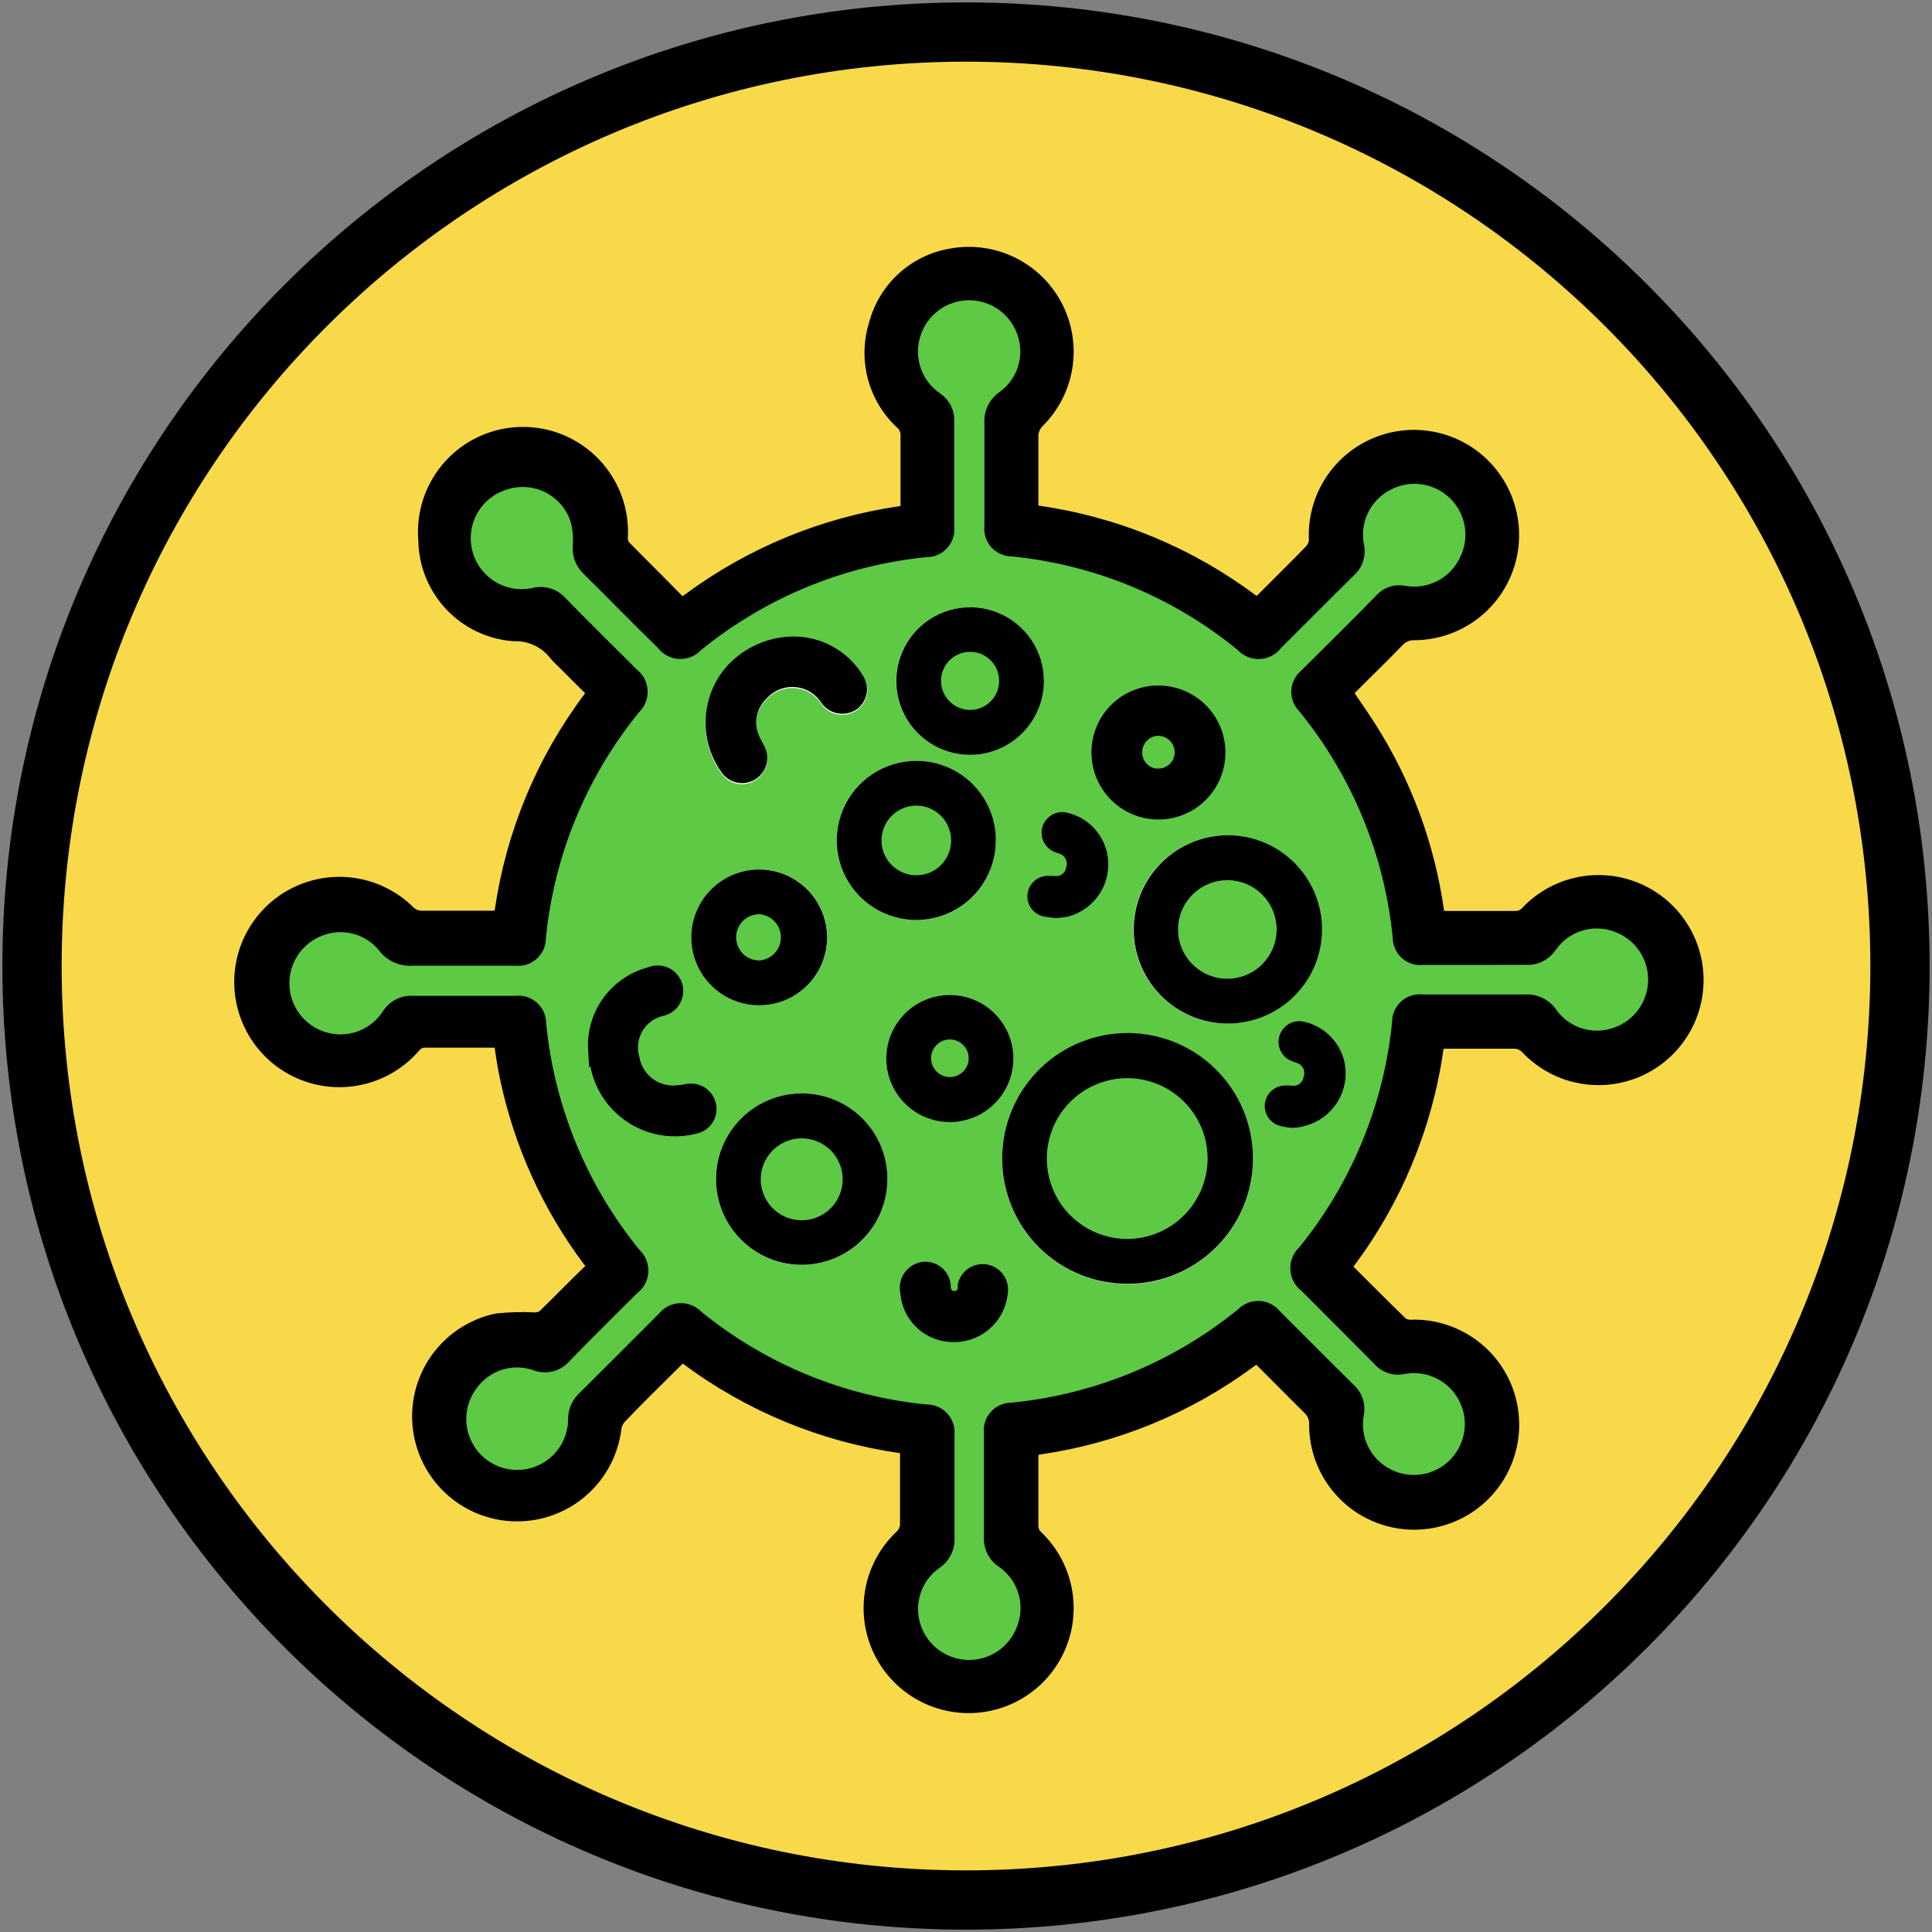 <svg width="163" height="163" viewBox="0 0 163 163" fill="none" xmlns="http://www.w3.org/2000/svg">
<rect x="0" y="0" width="163" height="163" fill="#808080" stroke="none"/>
<g clip-path="url(#clip0_157_108)">
<path d="M81.5 160.301C125.02 160.301 160.299 125.022 160.299 81.502C160.299 37.983 125.02 2.703 81.5 2.703C37.98 2.703 2.701 37.983 2.701 81.502C2.701 125.022 37.98 160.301 81.5 160.301Z" fill="#F8D949"/>
<path d="M81.5 160.301C125.02 160.301 160.299 125.022 160.299 81.502C160.299 37.983 125.02 2.703 81.5 2.703C37.98 2.703 2.701 37.983 2.701 81.502C2.701 125.022 37.98 160.301 81.5 160.301Z" stroke="black" stroke-width="5" stroke-miterlimit="10"/>
<path d="M136.478 78.165C135.502 77.798 134.433 77.765 133.436 78.07C132.439 78.374 131.572 79.001 130.968 79.85C130.738 80.208 130.416 80.497 130.036 80.687C129.656 80.877 129.231 80.961 128.808 80.93C127.392 80.93 125.966 80.93 124.54 80.93H120.024C119.77 80.959 119.513 80.934 119.269 80.857C119.026 80.779 118.801 80.651 118.61 80.481C118.419 80.311 118.267 80.102 118.162 79.868C118.058 79.635 118.004 79.382 118.004 79.126C117.305 71.995 114.512 65.229 109.977 59.68C109.797 59.501 109.657 59.285 109.565 59.047C109.473 58.81 109.432 58.556 109.444 58.301C109.456 58.047 109.522 57.798 109.636 57.57C109.75 57.343 109.91 57.142 110.107 56.98C112.268 54.819 114.428 52.723 116.503 50.573C116.745 50.306 117.053 50.107 117.396 49.995C117.739 49.883 118.105 49.863 118.458 49.936C119.474 50.12 120.521 49.97 121.445 49.508C122.368 49.047 123.117 48.298 123.579 47.376C124.058 46.469 124.234 45.433 124.081 44.419C123.928 43.406 123.454 42.468 122.729 41.743C122.005 41.018 121.067 40.544 120.053 40.391C119.039 40.239 118.003 40.415 117.097 40.894C116.176 41.359 115.433 42.111 114.978 43.038C114.524 43.964 114.384 45.012 114.58 46.025C114.668 46.413 114.651 46.818 114.531 47.197C114.412 47.577 114.194 47.918 113.899 48.186C111.825 50.228 109.772 52.302 107.709 54.354C107.541 54.58 107.325 54.766 107.077 54.899C106.828 55.031 106.554 55.107 106.273 55.12C105.992 55.134 105.711 55.085 105.451 54.977C105.191 54.868 104.959 54.704 104.77 54.495C99.26 49.961 92.532 47.161 85.432 46.446C85.166 46.453 84.901 46.402 84.656 46.297C84.41 46.192 84.191 46.035 84.012 45.837C83.834 45.639 83.7 45.404 83.621 45.149C83.541 44.895 83.518 44.626 83.552 44.361C83.552 41.477 83.552 38.582 83.552 35.719C83.517 35.282 83.599 34.844 83.789 34.449C83.979 34.054 84.27 33.717 84.633 33.472C85.469 32.867 86.084 32.005 86.382 31.017C86.681 30.03 86.647 28.972 86.286 28.005C85.945 27.059 85.316 26.244 84.487 25.674C83.658 25.104 82.672 24.809 81.666 24.829C80.661 24.849 79.687 25.184 78.882 25.787C78.077 26.39 77.481 27.23 77.179 28.189C76.861 29.167 76.868 30.221 77.199 31.195C77.53 32.169 78.167 33.009 79.015 33.59C79.341 33.807 79.605 34.106 79.779 34.457C79.954 34.808 80.033 35.198 80.009 35.589C80.009 38.538 80.009 41.488 80.009 44.448C80.04 44.706 80.015 44.969 79.936 45.217C79.858 45.465 79.728 45.694 79.554 45.889C79.38 46.083 79.167 46.238 78.929 46.343C78.691 46.449 78.433 46.502 78.172 46.5C71.075 47.194 64.34 49.967 58.813 54.473C58.624 54.682 58.391 54.845 58.13 54.953C57.87 55.06 57.589 55.108 57.308 55.094C57.027 55.079 56.752 55.002 56.505 54.869C56.257 54.736 56.041 54.549 55.874 54.322C53.714 52.226 51.672 50.109 49.555 48.024C49.289 47.766 49.086 47.451 48.96 47.103C48.835 46.755 48.791 46.382 48.831 46.014C48.882 45.287 48.809 44.556 48.615 43.854C48.232 42.681 47.408 41.704 46.317 41.129C45.225 40.554 43.953 40.427 42.77 40.775C41.562 41.099 40.528 41.882 39.889 42.957C39.25 44.033 39.056 45.315 39.349 46.532C39.642 47.748 40.399 48.801 41.458 49.468C42.517 50.134 43.794 50.36 45.017 50.098C45.436 49.988 45.877 49.996 46.291 50.122C46.705 50.248 47.075 50.486 47.361 50.811C49.349 52.853 51.38 54.851 53.401 56.861C53.619 57.029 53.799 57.242 53.926 57.487C54.054 57.731 54.127 58.001 54.141 58.276C54.154 58.551 54.107 58.826 54.004 59.082C53.9 59.338 53.742 59.568 53.541 59.756C49.032 65.283 46.255 72.017 45.557 79.115C45.562 79.376 45.511 79.634 45.408 79.873C45.305 80.112 45.153 80.327 44.961 80.502C44.769 80.678 44.541 80.811 44.294 80.892C44.047 80.974 43.785 81.001 43.526 80.974C40.609 80.974 37.703 80.974 34.786 80.974C34.328 81.008 33.869 80.927 33.45 80.738C33.031 80.55 32.666 80.259 32.388 79.893C31.775 79.129 30.937 78.577 29.994 78.314C29.05 78.05 28.047 78.089 27.127 78.424C26.178 78.758 25.358 79.38 24.782 80.204C24.206 81.028 23.902 82.011 23.914 83.016C23.926 84.022 24.253 84.998 24.849 85.808C25.444 86.618 26.279 87.22 27.235 87.531C28.235 87.861 29.316 87.849 30.308 87.5C31.301 87.15 32.151 86.481 32.723 85.597C32.949 85.236 33.27 84.943 33.651 84.753C34.032 84.562 34.459 84.481 34.884 84.517C37.768 84.517 40.663 84.517 43.526 84.517C43.785 84.485 44.048 84.508 44.297 84.586C44.547 84.664 44.776 84.794 44.971 84.968C45.165 85.142 45.32 85.356 45.425 85.595C45.53 85.834 45.583 86.093 45.579 86.354C46.268 93.486 49.057 100.254 53.595 105.8C53.802 105.991 53.963 106.226 54.068 106.488C54.172 106.75 54.217 107.031 54.2 107.312C54.182 107.594 54.102 107.867 53.966 108.114C53.83 108.361 53.64 108.574 53.411 108.738C51.51 110.65 49.576 112.541 47.686 114.486C47.379 114.849 46.964 115.105 46.502 115.217C46.04 115.33 45.554 115.293 45.114 115.112C44.158 114.79 43.123 114.785 42.163 115.099C41.203 115.412 40.371 116.027 39.788 116.851C39.336 117.459 39.033 118.165 38.906 118.912C38.779 119.659 38.83 120.426 39.056 121.149C39.282 121.872 39.677 122.531 40.207 123.073C40.737 123.614 41.388 124.023 42.106 124.264C42.824 124.506 43.589 124.574 44.339 124.462C45.088 124.351 45.801 124.064 46.418 123.624C47.035 123.184 47.539 122.605 47.889 121.933C48.239 121.261 48.425 120.515 48.431 119.758C48.426 119.407 48.494 119.06 48.632 118.738C48.77 118.416 48.974 118.127 49.23 117.889C51.478 115.663 53.703 113.427 55.939 111.191C56.105 110.971 56.318 110.791 56.561 110.663C56.804 110.534 57.072 110.46 57.346 110.445C57.621 110.431 57.895 110.477 58.151 110.579C58.406 110.682 58.636 110.839 58.824 111.039C64.342 115.529 71.06 118.294 78.14 118.99C78.4 118.984 78.658 119.031 78.897 119.131C79.137 119.23 79.353 119.379 79.532 119.568C79.71 119.756 79.847 119.98 79.933 120.225C80.019 120.47 80.052 120.73 80.031 120.989C80.031 123.906 80.031 126.812 80.031 129.729C80.056 130.152 79.969 130.575 79.779 130.954C79.59 131.333 79.304 131.656 78.95 131.89C78.168 132.442 77.572 133.22 77.243 134.119C76.912 135.018 76.864 135.996 77.103 136.924C77.357 137.921 77.924 138.811 78.721 139.462C79.518 140.113 80.503 140.492 81.531 140.541C82.559 140.591 83.575 140.309 84.431 139.738C85.287 139.166 85.937 138.335 86.286 137.367C86.665 136.382 86.705 135.298 86.397 134.288C86.09 133.277 85.454 132.399 84.59 131.792C84.24 131.57 83.957 131.258 83.767 130.89C83.577 130.522 83.488 130.11 83.509 129.697C83.509 126.758 83.509 123.83 83.509 120.892C83.479 120.633 83.503 120.371 83.582 120.123C83.66 119.874 83.791 119.645 83.964 119.451C84.138 119.257 84.351 119.102 84.589 118.997C84.828 118.891 85.085 118.837 85.346 118.839C92.476 118.147 99.241 115.362 104.792 110.834C104.979 110.639 105.206 110.487 105.457 110.388C105.708 110.289 105.977 110.245 106.247 110.259C106.517 110.274 106.78 110.346 107.019 110.471C107.258 110.597 107.468 110.772 107.633 110.985C109.729 113.07 111.803 115.166 113.91 117.24C114.188 117.501 114.395 117.828 114.51 118.191C114.626 118.555 114.646 118.941 114.569 119.315C114.382 120.329 114.531 121.376 114.993 122.299C115.455 123.221 116.205 123.967 117.129 124.425C117.807 124.766 118.556 124.942 119.315 124.937C120.074 124.933 120.821 124.749 121.495 124.399C122.169 124.05 122.75 123.546 123.191 122.928C123.632 122.311 123.92 121.597 124.032 120.846C124.144 120.096 124.075 119.329 123.833 118.61C123.591 117.891 123.181 117.239 122.638 116.709C122.095 116.179 121.434 115.785 120.709 115.56C119.984 115.335 119.217 115.285 118.469 115.415C118.08 115.503 117.674 115.485 117.294 115.363C116.914 115.242 116.574 115.021 116.308 114.723C114.266 112.649 112.192 110.596 110.139 108.533C109.913 108.366 109.726 108.152 109.592 107.905C109.457 107.658 109.379 107.385 109.363 107.104C109.346 106.824 109.392 106.543 109.496 106.282C109.601 106.021 109.761 105.786 109.967 105.594C114.475 100.068 117.252 93.333 117.95 86.235C117.947 85.975 117.999 85.717 118.103 85.479C118.208 85.241 118.362 85.028 118.555 84.854C118.748 84.68 118.976 84.549 119.224 84.471C119.472 84.392 119.734 84.368 119.992 84.398C122.909 84.398 125.815 84.398 128.732 84.398C129.154 84.379 129.575 84.468 129.953 84.657C130.331 84.846 130.655 85.129 130.893 85.479C131.448 86.26 132.229 86.852 133.131 87.176C134.033 87.501 135.012 87.542 135.938 87.294C136.933 87.04 137.82 86.475 138.469 85.68C139.119 84.885 139.496 83.902 139.546 82.877C139.595 81.851 139.315 80.837 138.745 79.983C138.175 79.129 137.346 78.48 136.381 78.132L136.478 78.165Z" fill="#5DC945"/>
<path d="M113.564 106.947C115.163 108.546 116.719 110.112 118.307 111.646C118.52 111.79 118.774 111.858 119.031 111.841C120.695 111.785 122.339 112.227 123.75 113.112C125.162 113.996 126.277 115.281 126.953 116.803C127.629 118.326 127.835 120.015 127.545 121.655C127.255 123.295 126.482 124.811 125.324 126.009C124.167 127.206 122.678 128.031 121.049 128.377C119.42 128.723 117.724 128.575 116.18 127.951C114.635 127.327 113.313 126.257 112.381 124.876C111.449 123.496 110.951 121.868 110.95 120.203C110.965 119.941 110.921 119.68 110.819 119.438C110.718 119.197 110.563 118.982 110.366 118.809C108.929 117.394 107.514 115.946 106.045 114.488L105.472 114.898C100.254 118.763 94.159 121.276 87.733 122.212C87.237 122.288 87.096 122.45 87.107 122.947C87.107 124.87 87.107 126.782 87.107 128.705C87.103 128.879 87.137 129.053 87.206 129.213C87.275 129.373 87.377 129.517 87.507 129.634C88.712 130.789 89.543 132.278 89.895 133.909C90.247 135.541 90.103 137.24 89.48 138.789C88.858 140.337 87.787 141.664 86.404 142.599C85.021 143.534 83.39 144.033 81.721 144.033C80.052 144.033 78.422 143.534 77.039 142.599C75.656 141.664 74.585 140.337 73.962 138.789C73.34 137.24 73.196 135.541 73.547 133.909C73.899 132.278 74.731 130.789 75.936 129.634C76.106 129.49 76.239 129.309 76.325 129.104C76.412 128.9 76.448 128.678 76.433 128.456C76.433 126.533 76.433 124.61 76.433 122.698C76.433 122.32 76.336 122.147 75.936 122.093C69.402 121.158 63.206 118.599 57.916 114.65L57.571 114.423C57.419 114.553 57.268 114.671 57.128 114.812C55.54 116.4 53.887 117.988 52.363 119.598C52.129 119.848 51.978 120.165 51.931 120.505C51.746 122.031 51.143 123.477 50.189 124.683C49.236 125.888 47.968 126.808 46.526 127.34C45.084 127.873 43.522 127.997 42.014 127.7C40.506 127.403 39.108 126.695 37.976 125.656C36.843 124.616 36.02 123.284 35.595 121.807C35.17 120.329 35.16 118.763 35.568 117.281C35.975 115.798 36.783 114.457 37.903 113.404C39.023 112.351 40.412 111.627 41.917 111.312C42.975 111.201 44.041 111.173 45.104 111.225C45.37 111.235 45.633 111.155 45.849 110.998C47.113 109.778 48.334 108.514 49.598 107.293C49.672 107.244 49.735 107.179 49.78 107.103C49.826 107.026 49.853 106.941 49.86 106.852C49.868 106.764 49.855 106.674 49.822 106.592C49.79 106.509 49.739 106.435 49.673 106.374C46.239 101.799 43.849 96.525 42.673 90.926C42.5 90.105 42.36 89.262 42.241 88.43C42.241 88.063 42.09 87.89 41.668 87.89C39.691 87.89 37.703 87.89 35.726 87.89C35.434 87.931 35.167 88.082 34.981 88.311C33.883 89.588 32.426 90.503 30.799 90.939C29.173 91.374 27.453 91.309 25.864 90.752C24.276 90.195 22.892 89.172 21.893 87.816C20.895 86.46 20.328 84.835 20.267 83.153C20.206 81.47 20.654 79.809 21.552 78.385C22.45 76.96 23.757 75.84 25.301 75.17C26.846 74.5 28.556 74.311 30.21 74.628C31.864 74.945 33.383 75.753 34.57 76.946C34.836 77.184 35.176 77.321 35.532 77.335C37.552 77.335 39.572 77.335 41.593 77.335C41.992 77.335 42.176 77.249 42.241 76.817C43.186 70.309 45.749 64.143 49.695 58.883C49.792 58.754 49.879 58.613 50.008 58.419L47.372 55.794C47.189 55.628 47.016 55.451 46.854 55.264C46.448 54.725 45.918 54.292 45.308 54.002C44.699 53.712 44.028 53.575 43.353 53.6C41.317 53.452 39.41 52.545 38.01 51.059C36.61 49.573 35.818 47.615 35.791 45.574C35.696 44.43 35.837 43.278 36.206 42.191C36.575 41.104 37.164 40.105 37.936 39.255C38.708 38.406 39.647 37.724 40.694 37.253C41.741 36.782 42.873 36.532 44.021 36.518C45.169 36.504 46.307 36.726 47.366 37.171C48.424 37.616 49.379 38.275 50.172 39.105C50.965 39.935 51.578 40.92 51.974 41.997C52.369 43.075 52.539 44.222 52.471 45.368C52.458 45.611 52.526 45.85 52.666 46.049C54.265 47.68 55.907 49.29 57.527 50.954L58.068 50.575C63.316 46.682 69.448 44.15 75.915 43.208C76.314 43.154 76.476 43.035 76.476 42.603C76.476 40.593 76.476 38.595 76.476 36.596C76.45 36.281 76.312 35.986 76.088 35.764C74.939 34.72 74.114 33.367 73.712 31.868C73.31 30.368 73.347 28.784 73.819 27.305C74.214 25.824 75.025 24.487 76.157 23.453C77.288 22.419 78.693 21.732 80.204 21.471C81.951 21.143 83.758 21.382 85.36 22.153C86.963 22.925 88.276 24.188 89.11 25.759C89.944 27.329 90.253 29.125 89.994 30.884C89.735 32.644 88.92 34.274 87.669 35.537C87.474 35.713 87.322 35.931 87.225 36.174C87.127 36.418 87.087 36.68 87.107 36.942C87.107 38.822 87.107 40.701 87.107 42.581C87.107 42.97 87.237 43.11 87.615 43.164C94.169 44.101 100.382 46.676 105.678 50.651C105.786 50.738 105.915 50.802 106.056 50.9C106.207 50.77 106.347 50.662 106.477 50.532C107.849 49.16 109.232 47.799 110.582 46.405C110.803 46.154 110.925 45.832 110.928 45.498C110.857 43.831 111.286 42.181 112.159 40.759C113.032 39.337 114.311 38.209 115.83 37.519C117.349 36.829 119.039 36.608 120.685 36.886C122.33 37.163 123.855 37.925 125.064 39.075C126.273 40.225 127.11 41.71 127.469 43.34C127.828 44.969 127.693 46.669 127.079 48.22C126.465 49.772 125.402 51.105 124.026 52.048C122.65 52.991 121.023 53.502 119.355 53.514C119.094 53.502 118.833 53.548 118.592 53.649C118.351 53.749 118.135 53.903 117.961 54.097C116.535 55.567 115.066 56.982 113.64 58.419C114.32 59.434 114.99 60.374 115.606 61.346C118.587 66.027 120.536 71.29 121.321 76.784C121.386 77.238 121.558 77.357 121.991 77.357C123.935 77.357 125.88 77.357 127.814 77.357C128.006 77.364 128.198 77.326 128.374 77.248C128.55 77.169 128.706 77.051 128.829 76.903C129.984 75.698 131.473 74.866 133.104 74.514C134.736 74.163 136.435 74.307 137.984 74.929C139.533 75.552 140.86 76.623 141.794 78.006C142.729 79.388 143.228 81.019 143.228 82.688C143.228 84.357 142.729 85.988 141.794 87.371C140.86 88.754 139.533 89.825 137.984 90.447C136.435 91.069 134.736 91.214 133.104 90.862C131.473 90.51 129.984 89.678 128.829 88.473C128.685 88.305 128.504 88.172 128.299 88.086C128.095 87.999 127.873 87.962 127.652 87.977C125.729 87.977 123.806 87.977 121.893 87.977C121.504 87.977 121.353 88.085 121.288 88.484C120.353 95.034 117.782 101.243 113.813 106.537L113.564 106.947ZM124.551 80.911H120.024C119.77 80.94 119.513 80.915 119.269 80.838C119.026 80.76 118.801 80.632 118.61 80.462C118.419 80.291 118.267 80.082 118.162 79.849C118.058 79.616 118.004 79.363 118.004 79.107C117.305 71.975 114.512 65.21 109.977 59.661C109.797 59.481 109.657 59.265 109.565 59.028C109.473 58.79 109.432 58.536 109.444 58.282C109.456 58.028 109.522 57.779 109.636 57.551C109.75 57.323 109.91 57.122 110.107 56.96C112.268 54.8 114.428 52.704 116.503 50.554C116.745 50.287 117.053 50.088 117.396 49.976C117.739 49.864 118.105 49.844 118.458 49.916C119.474 50.1 120.521 49.95 121.445 49.489C122.368 49.027 123.117 48.279 123.579 47.356C124.058 46.45 124.234 45.414 124.081 44.4C123.928 43.386 123.454 42.448 122.729 41.723C122.005 40.998 121.067 40.525 120.053 40.372C119.039 40.219 118.003 40.395 117.097 40.874C116.176 41.34 115.433 42.092 114.978 43.018C114.524 43.944 114.384 44.993 114.58 46.006C114.668 46.394 114.651 46.798 114.531 47.178C114.412 47.558 114.194 47.899 113.899 48.166C111.825 50.208 109.772 52.282 107.709 54.335C107.541 54.561 107.325 54.747 107.077 54.88C106.828 55.012 106.554 55.088 106.273 55.101C105.992 55.114 105.711 55.065 105.451 54.957C105.191 54.849 104.959 54.684 104.77 54.475C99.258 49.95 92.529 47.157 85.432 46.449C85.166 46.456 84.901 46.405 84.656 46.299C84.41 46.194 84.191 46.037 84.012 45.839C83.834 45.641 83.7 45.406 83.621 45.152C83.541 44.897 83.518 44.628 83.552 44.364C83.552 41.479 83.552 38.584 83.552 35.721C83.517 35.284 83.599 34.846 83.789 34.451C83.979 34.057 84.27 33.719 84.633 33.474C85.469 32.87 86.084 32.007 86.382 31.02C86.681 30.032 86.647 28.974 86.286 28.007C85.945 27.061 85.316 26.246 84.487 25.676C83.658 25.107 82.672 24.811 81.666 24.831C80.661 24.852 79.687 25.187 78.882 25.789C78.077 26.392 77.481 27.232 77.179 28.191C76.861 29.169 76.868 30.224 77.199 31.197C77.53 32.171 78.167 33.011 79.015 33.593C79.341 33.81 79.605 34.108 79.779 34.459C79.954 34.81 80.033 35.2 80.009 35.591C80.009 38.541 80.009 41.49 80.009 44.45C80.04 44.709 80.015 44.971 79.936 45.219C79.858 45.468 79.728 45.697 79.554 45.891C79.38 46.085 79.167 46.24 78.929 46.345C78.691 46.451 78.433 46.505 78.172 46.503C71.075 47.196 64.34 49.97 58.813 54.475C58.624 54.684 58.391 54.848 58.13 54.955C57.87 55.062 57.589 55.11 57.308 55.096C57.027 55.081 56.752 55.005 56.505 54.871C56.257 54.738 56.041 54.551 55.874 54.324C53.714 52.228 51.672 50.111 49.555 48.026C49.289 47.768 49.086 47.453 48.96 47.105C48.835 46.757 48.791 46.385 48.831 46.017C48.882 45.289 48.809 44.559 48.615 43.856C48.232 42.684 47.408 41.706 46.317 41.132C45.225 40.557 43.953 40.429 42.77 40.777C41.562 41.101 40.528 41.884 39.889 42.96C39.25 44.035 39.056 45.318 39.349 46.534C39.642 47.75 40.399 48.804 41.458 49.47C42.517 50.136 43.794 50.362 45.017 50.1C45.436 49.99 45.877 49.998 46.291 50.124C46.705 50.25 47.075 50.489 47.361 50.813C49.349 52.855 51.38 54.854 53.401 56.863C53.619 57.031 53.799 57.245 53.926 57.489C54.054 57.733 54.127 58.003 54.141 58.278C54.154 58.554 54.107 58.829 54.004 59.084C53.9 59.34 53.742 59.57 53.541 59.758C49.032 65.285 46.255 72.019 45.557 79.118C45.562 79.378 45.511 79.636 45.408 79.875C45.305 80.115 45.153 80.329 44.961 80.505C44.769 80.68 44.541 80.813 44.294 80.895C44.047 80.976 43.785 81.004 43.526 80.976C40.609 80.976 37.703 80.976 34.786 80.976C34.328 81.01 33.869 80.929 33.45 80.74C33.031 80.552 32.666 80.261 32.388 79.896C31.775 79.132 30.937 78.579 29.994 78.316C29.05 78.052 28.047 78.091 27.127 78.426C26.179 78.76 25.358 79.382 24.782 80.206C24.206 81.03 23.902 82.013 23.914 83.019C23.926 84.024 24.253 85 24.849 85.81C25.444 86.62 26.279 87.223 27.235 87.534C28.235 87.863 29.316 87.852 30.308 87.502C31.301 87.152 32.151 86.483 32.723 85.6C32.949 85.238 33.27 84.946 33.651 84.755C34.032 84.564 34.459 84.483 34.884 84.519C37.768 84.519 40.663 84.519 43.526 84.519C43.785 84.487 44.048 84.51 44.297 84.588C44.547 84.666 44.776 84.796 44.971 84.97C45.165 85.144 45.32 85.358 45.425 85.597C45.53 85.836 45.583 86.095 45.579 86.356C46.268 93.489 49.057 100.256 53.595 105.802C53.802 105.994 53.963 106.229 54.068 106.49C54.172 106.752 54.217 107.033 54.2 107.315C54.182 107.596 54.102 107.87 53.966 108.116C53.83 108.363 53.64 108.576 53.411 108.74C51.51 110.653 49.576 112.543 47.686 114.488C47.379 114.851 46.964 115.107 46.502 115.22C46.04 115.332 45.554 115.295 45.114 115.114C44.158 114.792 43.123 114.788 42.163 115.101C41.203 115.414 40.371 116.029 39.788 116.854C39.336 117.461 39.033 118.167 38.906 118.914C38.779 119.661 38.83 120.428 39.056 121.151C39.282 121.874 39.677 122.534 40.207 123.075C40.737 123.617 41.388 124.025 42.106 124.266C42.824 124.508 43.589 124.576 44.339 124.465C45.088 124.353 45.801 124.066 46.418 123.626C47.035 123.187 47.539 122.607 47.889 121.935C48.239 121.263 48.425 120.517 48.431 119.76C48.426 119.41 48.494 119.062 48.632 118.74C48.77 118.418 48.974 118.129 49.23 117.891C51.478 115.665 53.703 113.429 55.939 111.193C56.107 110.973 56.32 110.793 56.563 110.664C56.807 110.536 57.077 110.461 57.352 110.447C57.627 110.433 57.903 110.478 58.159 110.581C58.415 110.684 58.645 110.841 58.835 111.042C64.348 115.533 71.063 118.299 78.14 118.993C78.4 118.986 78.658 119.034 78.897 119.133C79.137 119.232 79.353 119.381 79.532 119.57C79.71 119.758 79.847 119.983 79.933 120.227C80.019 120.472 80.052 120.733 80.031 120.991C80.031 123.908 80.031 126.814 80.031 129.731C80.056 130.154 79.969 130.577 79.779 130.956C79.59 131.335 79.304 131.658 78.95 131.892C78.168 132.445 77.572 133.222 77.243 134.121C76.912 135.02 76.864 135.999 77.103 136.926C77.357 137.924 77.924 138.813 78.721 139.465C79.518 140.116 80.503 140.494 81.531 140.543C82.559 140.593 83.575 140.311 84.431 139.74C85.287 139.169 85.937 138.338 86.286 137.369C86.665 136.384 86.705 135.3 86.397 134.29C86.09 133.28 85.454 132.401 84.59 131.795C84.24 131.572 83.957 131.261 83.767 130.892C83.577 130.524 83.488 130.112 83.509 129.699C83.509 126.76 83.509 123.833 83.509 120.894C83.479 120.635 83.503 120.373 83.582 120.125C83.66 119.876 83.791 119.648 83.964 119.453C84.138 119.259 84.351 119.104 84.589 118.999C84.828 118.893 85.085 118.84 85.346 118.841C92.476 118.15 99.241 115.364 104.792 110.836C104.979 110.642 105.206 110.49 105.457 110.39C105.708 110.291 105.977 110.247 106.247 110.262C106.517 110.276 106.78 110.348 107.019 110.474C107.258 110.599 107.468 110.774 107.633 110.987C109.729 113.073 111.803 115.168 113.91 117.243C114.188 117.503 114.395 117.83 114.51 118.194C114.626 118.557 114.646 118.944 114.569 119.317C114.382 120.331 114.531 121.379 114.993 122.301C115.455 123.223 116.205 123.969 117.129 124.427C117.807 124.768 118.556 124.944 119.315 124.94C120.074 124.935 120.821 124.751 121.495 124.402C122.169 124.052 122.75 123.548 123.191 122.93C123.632 122.313 123.92 121.599 124.032 120.849C124.144 120.098 124.075 119.331 123.833 118.612C123.591 117.893 123.181 117.241 122.638 116.711C122.095 116.181 121.434 115.787 120.709 115.562C119.984 115.337 119.217 115.287 118.469 115.417C118.08 115.513 117.672 115.5 117.29 115.378C116.909 115.255 116.569 115.03 116.308 114.725C114.266 112.651 112.192 110.599 110.139 108.535C109.913 108.369 109.726 108.154 109.592 107.907C109.457 107.661 109.379 107.387 109.363 107.107C109.346 106.826 109.392 106.545 109.496 106.284C109.601 106.023 109.761 105.788 109.967 105.597C114.475 100.07 117.252 93.335 117.95 86.237C117.947 85.977 117.999 85.719 118.103 85.481C118.208 85.243 118.362 85.03 118.555 84.856C118.748 84.682 118.976 84.552 119.224 84.473C119.472 84.394 119.734 84.37 119.992 84.401C122.909 84.401 125.815 84.401 128.732 84.401C129.154 84.381 129.575 84.47 129.953 84.659C130.331 84.848 130.655 85.131 130.893 85.481C131.448 86.262 132.229 86.854 133.131 87.178C134.033 87.503 135.012 87.544 135.938 87.296C136.933 87.043 137.82 86.477 138.469 85.682C139.119 84.887 139.496 83.904 139.546 82.879C139.595 81.854 139.315 80.839 138.745 79.985C138.175 79.131 137.346 78.483 136.381 78.135C135.405 77.768 134.336 77.735 133.339 78.039C132.342 78.344 131.474 78.97 130.871 79.82C130.641 80.178 130.319 80.467 129.939 80.657C129.559 80.847 129.134 80.931 128.71 80.9C127.403 80.889 125.977 80.911 124.551 80.911Z" fill="black" stroke="black" stroke-miterlimit="10"/>
<path d="M85.054 97.767C85.054 99.763 85.647 101.715 86.758 103.374C87.868 105.033 89.446 106.324 91.292 107.085C93.137 107.846 95.167 108.042 97.124 107.648C99.081 107.254 100.877 106.287 102.284 104.871C103.691 103.455 104.646 101.653 105.027 99.694C105.409 97.734 105.2 95.705 104.427 93.865C103.654 92.024 102.352 90.454 100.686 89.355C99.02 88.255 97.065 87.675 95.069 87.688C92.406 87.702 89.857 88.77 87.98 90.659C86.103 92.549 85.051 95.104 85.054 97.767ZM103.614 70.975C102.148 70.965 100.711 71.388 99.484 72.192C98.257 72.995 97.295 74.143 96.719 75.492C96.142 76.84 95.977 78.329 96.243 79.771C96.51 81.213 97.196 82.544 98.217 83.598C99.237 84.651 100.546 85.379 101.979 85.691C103.412 86.003 104.905 85.885 106.271 85.351C107.637 84.818 108.815 83.892 109.657 82.692C110.499 81.491 110.968 80.068 111.004 78.602C111.025 77.615 110.851 76.632 110.49 75.713C110.129 74.793 109.589 73.955 108.902 73.245C108.215 72.536 107.393 71.97 106.486 71.58C105.578 71.19 104.602 70.985 103.614 70.975ZM74.37 99.496C74.372 98.163 73.978 96.86 73.239 95.751C72.5 94.642 71.448 93.778 70.218 93.268C68.987 92.757 67.632 92.624 66.325 92.884C65.018 93.144 63.818 93.787 62.876 94.73C61.935 95.672 61.294 96.874 61.036 98.181C60.778 99.488 60.914 100.843 61.426 102.073C61.939 103.303 62.805 104.353 63.915 105.091C65.025 105.828 66.328 106.22 67.661 106.215C69.441 106.212 71.148 105.503 72.406 104.243C73.663 102.983 74.37 101.276 74.37 99.496ZM83.52 70.942C83.527 69.713 83.168 68.51 82.491 67.485C81.813 66.46 80.846 65.658 79.713 65.183C78.58 64.707 77.331 64.578 76.124 64.812C74.918 65.046 73.808 65.633 72.935 66.499C72.062 67.364 71.466 68.469 71.221 69.673C70.976 70.877 71.094 72.127 71.56 73.265C72.026 74.402 72.819 75.376 73.838 76.062C74.858 76.749 76.058 77.118 77.287 77.122C78.103 77.129 78.912 76.975 79.668 76.667C80.424 76.36 81.112 75.906 81.691 75.331C82.271 74.757 82.731 74.073 83.045 73.32C83.359 72.567 83.52 71.759 83.52 70.942ZM81.867 63.186C82.999 63.179 84.103 62.838 85.041 62.204C85.978 61.571 86.707 60.674 87.135 59.626C87.563 58.579 87.671 57.428 87.446 56.319C87.22 55.21 86.671 54.193 85.868 53.396C85.065 52.599 84.044 52.058 82.933 51.841C81.823 51.624 80.673 51.74 79.629 52.176C78.585 52.612 77.693 53.348 77.067 54.29C76.44 55.233 76.107 56.339 76.109 57.471C76.118 58.991 76.728 60.447 77.808 61.518C78.887 62.589 80.347 63.189 81.867 63.186ZM64.042 73.859C63.008 73.864 61.998 74.174 61.141 74.753C60.283 75.331 59.616 76.15 59.224 77.107C58.833 78.064 58.733 79.116 58.939 80.129C59.145 81.143 59.647 82.073 60.382 82.801C61.116 83.529 62.05 84.023 63.065 84.221C64.08 84.418 65.131 84.31 66.084 83.911C67.038 83.511 67.852 82.837 68.423 81.975C68.994 81.113 69.296 80.101 69.292 79.067C69.292 78.379 69.156 77.698 68.892 77.064C68.627 76.429 68.24 75.853 67.752 75.369C67.264 74.885 66.685 74.502 66.048 74.243C65.411 73.984 64.729 73.854 64.042 73.859ZM85 89.362C85.013 88.401 84.74 87.457 84.215 86.651C83.691 85.845 82.938 85.213 82.054 84.836C81.169 84.458 80.192 84.352 79.248 84.531C78.303 84.71 77.432 85.166 76.747 85.841C76.062 86.515 75.592 87.378 75.399 88.32C75.205 89.262 75.296 90.24 75.659 91.131C76.023 92.021 76.643 92.783 77.44 93.32C78.238 93.858 79.177 94.146 80.139 94.148C81.417 94.154 82.645 93.654 83.556 92.757C84.467 91.861 84.986 90.64 85 89.362ZM66.98 54.197C65.985 54.212 65.004 54.432 64.098 54.845C63.193 55.258 62.383 55.854 61.719 56.596C60.712 57.72 60.115 59.151 60.025 60.658C59.935 62.164 60.357 63.657 61.222 64.893C61.336 65.076 61.484 65.235 61.66 65.36C61.836 65.485 62.034 65.573 62.245 65.621C62.455 65.668 62.672 65.673 62.885 65.635C63.097 65.597 63.299 65.517 63.48 65.4C63.825 65.174 64.072 64.826 64.172 64.426C64.272 64.025 64.218 63.602 64.02 63.24C63.912 63.024 63.772 62.808 63.675 62.581C63.343 61.963 63.22 61.254 63.325 60.56C63.43 59.867 63.758 59.226 64.258 58.735C64.599 58.338 65.027 58.025 65.509 57.82C65.991 57.615 66.514 57.525 67.036 57.555C67.559 57.585 68.067 57.736 68.522 57.995C68.978 58.254 69.367 58.614 69.66 59.048L69.757 59.189C70.022 59.518 70.404 59.734 70.824 59.793C71.243 59.851 71.669 59.747 72.015 59.502C72.186 59.379 72.332 59.222 72.444 59.043C72.555 58.863 72.63 58.663 72.664 58.454C72.698 58.246 72.691 58.032 72.642 57.827C72.594 57.621 72.505 57.426 72.382 57.255C71.819 56.325 71.027 55.556 70.081 55.02C69.135 54.485 68.067 54.201 66.98 54.197Z" fill="black" stroke="white" stroke-miterlimit="10"/>
<path d="M85.054 97.768C85.048 95.775 85.632 93.826 86.734 92.165C87.835 90.504 89.403 89.207 91.242 88.438C93.08 87.669 95.105 87.461 97.06 87.842C99.016 88.223 100.815 89.175 102.23 90.578C103.645 91.981 104.613 93.772 105.01 95.724C105.408 97.677 105.218 99.703 104.464 101.548C103.711 103.393 102.427 104.972 100.776 106.088C99.125 107.203 97.18 107.804 95.188 107.815C93.862 107.825 92.546 107.573 91.318 107.072C90.09 106.572 88.972 105.834 88.031 104.9C87.089 103.966 86.341 102.855 85.83 101.631C85.319 100.407 85.056 99.094 85.054 97.768ZM95.069 104.531C96.41 104.533 97.722 104.137 98.839 103.394C99.956 102.651 100.827 101.593 101.343 100.355C101.858 99.117 101.995 97.754 101.737 96.437C101.478 95.121 100.835 93.911 99.888 92.96C98.942 92.01 97.735 91.361 96.421 91.096C95.106 90.831 93.742 90.961 92.501 91.471C91.26 91.981 90.198 92.847 89.45 93.96C88.701 95.073 88.299 96.383 88.295 97.725C88.292 98.617 88.465 99.5 88.804 100.325C89.143 101.15 89.642 101.9 90.271 102.532C90.9 103.164 91.648 103.666 92.471 104.009C93.294 104.352 94.177 104.529 95.069 104.531Z" fill="black" stroke="black" stroke-miterlimit="10"/>
<path d="M103.614 70.969C105.09 70.973 106.53 71.416 107.754 72.241C108.977 73.066 109.927 74.236 110.484 75.602C111.041 76.968 111.18 78.469 110.882 79.914C110.585 81.359 109.864 82.683 108.813 83.718C107.761 84.752 106.426 85.451 104.976 85.726C103.527 86 102.028 85.838 100.671 85.259C99.314 84.68 98.16 83.711 97.355 82.474C96.549 81.238 96.13 79.79 96.149 78.315C96.177 76.355 96.977 74.485 98.374 73.11C99.771 71.735 101.654 70.966 103.614 70.969ZM103.549 82.572C104.374 82.574 105.18 82.331 105.867 81.875C106.553 81.419 107.09 80.77 107.408 80.01C107.725 79.249 107.811 78.412 107.653 77.602C107.495 76.793 107.101 76.049 106.52 75.464C105.94 74.879 105.199 74.479 104.391 74.315C103.583 74.151 102.745 74.23 101.982 74.542C101.219 74.854 100.565 75.385 100.104 76.068C99.643 76.751 99.394 77.555 99.39 78.38C99.387 79.487 99.823 80.55 100.603 81.335C101.383 82.121 102.442 82.566 103.549 82.572Z" fill="black" stroke="black" stroke-miterlimit="10"/>
<path d="M74.37 99.491C74.368 100.823 73.971 102.124 73.229 103.23C72.487 104.336 71.434 105.197 70.203 105.704C68.971 106.211 67.617 106.341 66.312 106.079C65.006 105.816 63.808 105.172 62.869 104.228C61.929 103.284 61.291 102.083 61.035 100.776C60.779 99.47 60.916 98.116 61.428 96.887C61.942 95.659 62.808 94.609 63.917 93.873C65.026 93.137 66.329 92.746 67.661 92.75C68.545 92.75 69.42 92.925 70.236 93.264C71.052 93.603 71.793 94.1 72.416 94.727C73.04 95.353 73.533 96.096 73.868 96.914C74.204 97.732 74.374 98.608 74.37 99.491ZM71.129 99.491C71.133 98.807 70.934 98.137 70.558 97.566C70.181 96.995 69.643 96.548 69.012 96.283C68.382 96.018 67.686 95.946 67.015 96.076C66.343 96.206 65.725 96.532 65.239 97.014C64.753 97.495 64.421 98.11 64.284 98.781C64.148 99.451 64.213 100.147 64.473 100.78C64.732 101.413 65.174 101.955 65.741 102.337C66.309 102.719 66.977 102.925 67.661 102.927C68.569 102.924 69.44 102.563 70.083 101.921C70.727 101.28 71.091 100.41 71.096 99.502L71.129 99.491Z" fill="black" stroke="black" stroke-miterlimit="10"/>
<path d="M83.52 70.94C83.514 72.169 83.143 73.368 82.454 74.386C81.766 75.405 80.791 76.196 79.653 76.66C78.515 77.124 77.265 77.239 76.061 76.993C74.857 76.746 73.753 76.147 72.889 75.273C72.025 74.398 71.441 73.288 71.208 72.081C70.976 70.874 71.107 69.625 71.585 68.493C72.063 67.36 72.865 66.395 73.892 65.719C74.918 65.043 76.122 64.687 77.352 64.695C78.167 64.698 78.974 64.862 79.726 65.178C80.478 65.494 81.161 65.955 81.734 66.535C82.307 67.115 82.76 67.803 83.067 68.559C83.373 69.315 83.527 70.124 83.52 70.94ZM80.279 70.94C80.275 70.359 80.098 69.792 79.772 69.311C79.445 68.83 78.984 68.457 78.445 68.238C77.907 68.02 77.315 67.966 76.746 68.084C76.177 68.201 75.656 68.485 75.248 68.899C74.84 69.313 74.564 69.838 74.455 70.409C74.345 70.98 74.408 71.571 74.634 72.106C74.861 72.641 75.241 73.097 75.726 73.417C76.212 73.736 76.781 73.904 77.362 73.9C78.144 73.88 78.885 73.552 79.426 72.987C79.966 72.423 80.261 71.667 80.247 70.886L80.279 70.94Z" fill="black" stroke="black" stroke-miterlimit="10"/>
<path d="M81.867 63.186C80.736 63.19 79.628 62.859 78.685 62.234C77.742 61.61 77.004 60.719 76.566 59.676C76.128 58.633 76.009 57.483 76.224 56.372C76.439 55.261 76.979 54.239 77.774 53.434C78.57 52.63 79.586 52.079 80.694 51.851C81.803 51.624 82.954 51.73 84.002 52.156C85.05 52.582 85.949 53.309 86.584 54.245C87.219 55.182 87.563 56.285 87.571 57.417C87.576 58.17 87.432 58.917 87.147 59.615C86.863 60.312 86.444 60.947 85.914 61.483C85.385 62.018 84.754 62.445 84.06 62.737C83.366 63.029 82.621 63.182 81.867 63.186ZM79.393 57.395C79.378 57.881 79.508 58.361 79.767 58.773C80.025 59.185 80.4 59.511 80.844 59.709C81.288 59.908 81.781 59.97 82.26 59.887C82.74 59.805 83.184 59.582 83.536 59.246C83.888 58.911 84.132 58.478 84.238 58.004C84.344 57.529 84.306 57.033 84.13 56.58C83.953 56.127 83.646 55.737 83.247 55.459C82.848 55.181 82.375 55.027 81.889 55.019C81.245 55.01 80.623 55.254 80.156 55.698C79.69 56.142 79.416 56.751 79.393 57.395Z" fill="black" stroke="black" stroke-miterlimit="10"/>
<path d="M64.042 73.859C65.076 73.857 66.087 74.162 66.948 74.735C67.81 75.307 68.481 76.123 68.879 77.077C69.277 78.032 69.383 79.083 69.183 80.098C68.983 81.112 68.487 82.045 67.757 82.778C67.028 83.511 66.097 84.01 65.083 84.214C64.069 84.418 63.018 84.317 62.062 83.923C61.105 83.529 60.287 82.861 59.711 82.002C59.135 81.143 58.826 80.133 58.824 79.099C58.822 78.412 58.956 77.732 59.218 77.097C59.479 76.462 59.863 75.885 60.348 75.398C60.832 74.912 61.408 74.526 62.042 74.261C62.675 73.998 63.355 73.861 64.042 73.859ZM62.108 79.077C62.108 79.334 62.159 79.587 62.257 79.824C62.355 80.061 62.5 80.275 62.681 80.456C62.863 80.637 63.079 80.78 63.316 80.877C63.553 80.974 63.807 81.023 64.063 81.022C64.555 80.985 65.016 80.764 65.351 80.402C65.687 80.041 65.874 79.565 65.874 79.072C65.874 78.579 65.687 78.103 65.351 77.742C65.016 77.38 64.555 77.159 64.063 77.122C63.806 77.121 63.551 77.17 63.313 77.268C63.075 77.366 62.859 77.51 62.678 77.692C62.496 77.873 62.352 78.09 62.254 78.327C62.156 78.565 62.106 78.82 62.108 79.077Z" fill="black" stroke="black" stroke-miterlimit="10"/>
<path d="M97.716 58.336C98.734 58.332 99.731 58.63 100.581 59.192C101.431 59.754 102.094 60.555 102.489 61.495C102.883 62.434 102.99 63.469 102.796 64.469C102.602 65.469 102.117 66.39 101.4 67.114C100.683 67.838 99.768 68.333 98.77 68.538C97.772 68.742 96.736 68.646 95.793 68.261C94.849 67.877 94.041 67.222 93.47 66.378C92.899 65.534 92.59 64.54 92.584 63.522C92.577 62.843 92.704 62.17 92.959 61.541C93.214 60.912 93.591 60.34 94.068 59.858C94.545 59.376 95.113 58.993 95.739 58.732C96.365 58.47 97.037 58.336 97.716 58.336ZM97.716 65.347C97.963 65.349 98.209 65.301 98.438 65.207C98.668 65.114 98.876 64.975 99.052 64.801C99.228 64.626 99.367 64.418 99.462 64.189C99.557 63.961 99.606 63.715 99.606 63.468C99.603 62.972 99.408 62.498 99.061 62.145C98.714 61.792 98.243 61.588 97.748 61.577C97.5 61.577 97.255 61.626 97.026 61.721C96.797 61.816 96.59 61.956 96.415 62.131C96.24 62.307 96.102 62.516 96.008 62.745C95.914 62.974 95.867 63.22 95.868 63.468C95.864 63.714 95.909 63.959 96 64.189C96.092 64.418 96.228 64.626 96.401 64.802C96.574 64.978 96.78 65.118 97.008 65.214C97.235 65.309 97.48 65.358 97.726 65.358L97.716 65.347Z" fill="black" stroke="black" stroke-miterlimit="10"/>
<path d="M85 89.361C84.986 90.65 84.46 91.881 83.538 92.783C82.616 93.684 81.374 94.183 80.085 94.169C78.795 94.154 77.564 93.628 76.663 92.707C75.761 91.785 75.263 90.542 75.277 89.253C75.284 88.615 75.417 87.984 75.668 87.397C75.919 86.81 76.283 86.278 76.739 85.831C77.196 85.385 77.736 85.033 78.328 84.795C78.921 84.557 79.554 84.439 80.193 84.446C80.831 84.453 81.462 84.585 82.049 84.836C82.636 85.087 83.168 85.451 83.614 85.908C84.061 86.364 84.413 86.904 84.651 87.497C84.888 88.089 85.007 88.723 85 89.361ZM81.759 89.296C81.759 88.985 81.667 88.681 81.495 88.422C81.322 88.163 81.077 87.961 80.79 87.841C80.503 87.721 80.187 87.689 79.882 87.748C79.577 87.807 79.296 87.955 79.074 88.174C78.853 88.392 78.701 88.671 78.638 88.975C78.574 89.28 78.602 89.597 78.719 89.885C78.835 90.174 79.033 90.421 79.29 90.597C79.546 90.773 79.849 90.869 80.16 90.874C80.575 90.865 80.97 90.696 81.262 90.402C81.555 90.107 81.721 89.711 81.727 89.296H81.759Z" fill="black" stroke="black" stroke-miterlimit="10"/>
<path d="M66.98 54.195C68.067 54.199 69.135 54.483 70.081 55.018C71.027 55.553 71.819 56.323 72.382 57.253C72.606 57.591 72.694 58.002 72.628 58.403C72.562 58.804 72.347 59.165 72.025 59.413C71.68 59.658 71.254 59.762 70.835 59.704C70.415 59.646 70.033 59.43 69.768 59.1L69.67 58.96C69.377 58.526 68.988 58.165 68.533 57.906C68.078 57.647 67.57 57.497 67.047 57.467C66.524 57.436 66.002 57.527 65.52 57.731C65.038 57.936 64.61 58.249 64.269 58.646C63.768 59.138 63.441 59.779 63.336 60.472C63.231 61.166 63.353 61.874 63.685 62.492C63.783 62.719 63.923 62.935 64.031 63.151C64.229 63.513 64.283 63.937 64.183 64.337C64.083 64.737 63.836 65.085 63.491 65.312C63.31 65.429 63.108 65.509 62.895 65.546C62.683 65.584 62.466 65.579 62.255 65.532C62.045 65.485 61.846 65.396 61.671 65.271C61.495 65.146 61.346 64.987 61.233 64.804C60.368 63.568 59.946 62.075 60.036 60.569C60.126 59.063 60.723 57.631 61.73 56.507C62.4 55.782 63.212 55.203 64.115 54.805C65.018 54.408 65.993 54.2 66.98 54.195Z" fill="black" stroke="black" stroke-miterlimit="10"/>
<path d="M50.116 88.579C50.027 87.121 50.446 85.677 51.304 84.495C52.161 83.313 53.402 82.465 54.816 82.097C55.029 82.002 55.259 81.953 55.493 81.953C55.726 81.954 55.956 82.003 56.169 82.099C56.382 82.195 56.572 82.335 56.726 82.509C56.881 82.683 56.997 82.889 57.067 83.111C57.137 83.334 57.159 83.568 57.131 83.8C57.104 84.032 57.028 84.255 56.908 84.455C56.788 84.655 56.628 84.828 56.437 84.961C56.245 85.095 56.028 85.186 55.799 85.23C55.369 85.334 54.965 85.525 54.612 85.791C54.258 86.058 53.963 86.393 53.745 86.778C53.526 87.163 53.389 87.588 53.34 88.028C53.292 88.467 53.335 88.912 53.465 89.335C53.624 90.178 54.097 90.928 54.79 91.434C55.482 91.94 56.342 92.163 57.193 92.058C57.473 92.058 57.754 91.982 58.035 91.939C58.444 91.872 58.864 91.962 59.21 92.19C59.556 92.418 59.804 92.768 59.904 93.17C60.006 93.57 59.95 93.993 59.749 94.353C59.548 94.712 59.217 94.981 58.824 95.104C57.806 95.399 56.733 95.45 55.692 95.254C54.651 95.058 53.67 94.621 52.83 93.976C51.989 93.332 51.311 92.499 50.851 91.544C50.391 90.59 50.161 89.541 50.181 88.482L50.116 88.579Z" fill="black" stroke="black" stroke-miterlimit="10"/>
<path d="M80.517 112.73C79.496 112.755 78.505 112.387 77.749 111.701C76.993 111.015 76.529 110.064 76.455 109.046C76.4 108.81 76.396 108.565 76.442 108.328C76.489 108.09 76.585 107.864 76.725 107.666C76.865 107.469 77.045 107.302 77.253 107.179C77.462 107.056 77.694 106.978 77.935 106.95C78.167 106.932 78.401 106.963 78.62 107.041C78.84 107.119 79.04 107.243 79.209 107.404C79.377 107.566 79.509 107.761 79.597 107.977C79.685 108.192 79.726 108.424 79.717 108.657C79.725 108.856 79.806 109.044 79.944 109.186C80.083 109.328 80.269 109.413 80.467 109.425C80.665 109.437 80.861 109.375 81.016 109.251C81.171 109.127 81.274 108.95 81.305 108.755C81.305 108.647 81.305 108.528 81.305 108.42C81.397 108.03 81.627 107.686 81.954 107.454C82.28 107.222 82.68 107.118 83.079 107.16C83.477 107.203 83.846 107.389 84.117 107.685C84.387 107.981 84.54 108.365 84.546 108.765C84.527 109.822 84.094 110.829 83.341 111.57C82.587 112.311 81.574 112.728 80.517 112.73Z" fill="black" stroke="black" stroke-miterlimit="10"/>
<path d="M95.069 104.53C93.727 104.523 92.417 104.119 91.305 103.368C90.193 102.618 89.329 101.554 88.821 100.312C88.313 99.07 88.186 97.705 88.454 96.39C88.722 95.075 89.374 93.87 90.327 92.925C91.28 91.981 92.492 91.341 93.81 91.085C95.127 90.83 96.49 90.97 97.728 91.49C98.965 92.009 100.02 92.884 100.76 94.003C101.501 95.122 101.892 96.436 101.886 97.778C101.871 99.575 101.147 101.294 99.87 102.559C98.592 103.824 96.867 104.533 95.069 104.53Z" fill="#5DC945"/>
<path d="M103.55 82.576C103.001 82.576 102.457 82.468 101.95 82.257C101.444 82.046 100.984 81.736 100.597 81.347C100.21 80.957 99.905 80.495 99.698 79.986C99.49 79.478 99.386 78.934 99.39 78.385C99.397 77.563 99.646 76.762 100.108 76.082C100.569 75.402 101.222 74.874 101.983 74.564C102.744 74.255 103.58 74.177 104.385 74.343C105.19 74.507 105.928 74.907 106.506 75.491C107.084 76.075 107.476 76.817 107.632 77.624C107.789 78.431 107.703 79.266 107.386 80.024C107.068 80.782 106.534 81.428 105.849 81.883C105.164 82.337 104.36 82.578 103.539 82.576H103.55Z" fill="#5DC945"/>
<path d="M71.097 99.507C71.094 100.191 70.889 100.859 70.507 101.427C70.125 101.994 69.583 102.436 68.95 102.695C68.317 102.955 67.621 103.02 66.95 102.884C66.28 102.747 65.665 102.415 65.183 101.929C64.702 101.443 64.376 100.825 64.245 100.153C64.115 99.482 64.188 98.786 64.453 98.156C64.718 97.525 65.165 96.987 65.736 96.611C66.307 96.234 66.977 96.035 67.661 96.039C68.576 96.045 69.451 96.413 70.095 97.063C70.739 97.713 71.099 98.592 71.097 99.507Z" fill="#5DC945"/>
<path d="M80.247 70.886C80.251 71.467 80.083 72.036 79.763 72.522C79.444 73.007 78.988 73.387 78.453 73.614C77.918 73.84 77.327 73.903 76.756 73.793C76.186 73.684 75.66 73.408 75.246 73C74.832 72.592 74.548 72.071 74.431 71.502C74.313 70.933 74.367 70.341 74.585 69.803C74.804 69.264 75.177 68.802 75.658 68.476C76.139 68.15 76.706 67.973 77.287 67.969C77.673 67.966 78.055 68.039 78.413 68.184C78.77 68.329 79.096 68.543 79.371 68.814C79.646 69.085 79.865 69.407 80.015 69.763C80.165 70.118 80.244 70.5 80.247 70.886Z" fill="#5DC945"/>
<path d="M79.393 57.389C79.404 56.903 79.56 56.431 79.839 56.033C80.119 55.636 80.511 55.33 80.965 55.156C81.419 54.981 81.915 54.945 82.389 55.053C82.863 55.161 83.294 55.407 83.628 55.761C83.962 56.115 84.183 56.56 84.264 57.039C84.344 57.519 84.28 58.012 84.079 58.455C83.879 58.898 83.552 59.272 83.138 59.528C82.725 59.785 82.245 59.912 81.759 59.895C81.115 59.87 80.507 59.593 80.065 59.125C79.623 58.656 79.381 58.033 79.393 57.389Z" fill="#5DC945"/>
<path d="M62.108 79.078C62.108 78.82 62.159 78.566 62.258 78.328C62.357 78.091 62.502 77.876 62.685 77.695C62.868 77.514 63.085 77.371 63.323 77.275C63.562 77.178 63.817 77.13 64.074 77.133C64.566 77.17 65.026 77.391 65.362 77.753C65.698 78.114 65.884 78.59 65.884 79.083C65.884 79.576 65.698 80.052 65.362 80.413C65.026 80.775 64.566 80.996 64.074 81.033C63.816 81.036 63.56 80.987 63.321 80.89C63.082 80.793 62.864 80.649 62.681 80.467C62.498 80.285 62.353 80.069 62.255 79.83C62.156 79.591 62.106 79.336 62.108 79.078Z" fill="#5DC945"/>
<path d="M81.727 89.294C81.725 89.503 81.683 89.709 81.602 89.901C81.52 90.093 81.402 90.267 81.254 90.414C81.105 90.56 80.93 90.676 80.736 90.755C80.543 90.833 80.336 90.873 80.128 90.871C79.814 90.869 79.507 90.774 79.247 90.598C78.987 90.421 78.785 90.172 78.667 89.881C78.549 89.59 78.52 89.271 78.583 88.963C78.647 88.655 78.8 88.373 79.023 88.153C79.247 87.932 79.531 87.783 79.839 87.724C80.148 87.665 80.467 87.698 80.756 87.82C81.046 87.942 81.292 88.148 81.465 88.41C81.638 88.672 81.729 88.98 81.727 89.294Z" fill="#5DC945"/>
<path d="M109.113 94.656C108.821 94.656 108.487 94.591 108.162 94.516C107.862 94.447 107.599 94.269 107.423 94.015C107.248 93.762 107.175 93.452 107.217 93.147C107.259 92.842 107.413 92.564 107.651 92.367C107.888 92.17 108.19 92.07 108.497 92.085C108.623 92.074 108.75 92.074 108.875 92.085C109.229 92.151 109.595 92.075 109.893 91.873C110.19 91.67 110.395 91.358 110.464 91.005C110.585 90.666 110.57 90.294 110.423 89.966C110.276 89.638 110.008 89.379 109.675 89.244C109.534 89.179 109.383 89.136 109.232 89.082C108.929 88.984 108.674 88.774 108.521 88.495C108.368 88.215 108.329 87.888 108.411 87.579C108.492 87.272 108.69 87.007 108.961 86.84C109.232 86.673 109.558 86.617 109.869 86.683C110.613 86.84 111.297 87.206 111.841 87.738C112.384 88.27 112.765 88.946 112.938 89.687C113.164 90.718 112.98 91.797 112.426 92.696C111.872 93.595 110.99 94.244 109.967 94.505C109.664 94.613 109.394 94.613 109.113 94.656Z" fill="black" stroke="black" stroke-miterlimit="10"/>
<path d="M89.084 76.956C88.764 76.933 88.447 76.89 88.133 76.826C87.834 76.757 87.572 76.58 87.397 76.328C87.223 76.076 87.148 75.767 87.189 75.463C87.23 75.16 87.382 74.882 87.617 74.684C87.851 74.487 88.151 74.384 88.457 74.396C88.587 74.396 88.716 74.396 88.846 74.396C89.021 74.43 89.202 74.429 89.377 74.394C89.552 74.358 89.718 74.287 89.866 74.187C90.013 74.087 90.14 73.958 90.237 73.808C90.335 73.659 90.402 73.491 90.434 73.315C90.544 72.985 90.526 72.625 90.384 72.308C90.242 71.99 89.986 71.736 89.667 71.597C89.527 71.533 89.365 71.49 89.224 71.436C88.926 71.335 88.677 71.125 88.527 70.849C88.378 70.572 88.339 70.248 88.418 69.944C88.498 69.639 88.69 69.377 88.956 69.208C89.222 69.04 89.542 68.979 89.851 69.037C90.594 69.193 91.277 69.559 91.819 70.092C92.361 70.624 92.739 71.3 92.908 72.04C93.14 73.073 92.959 74.154 92.404 75.055C91.849 75.955 90.963 76.602 89.937 76.859C89.655 76.91 89.37 76.942 89.084 76.956Z" fill="black" stroke="black" stroke-miterlimit="10"/>
</g>
<defs>
<clipPath id="clip0_157_108">
<rect width="163" height="163" fill="white"/>
</clipPath>
</defs>
</svg>
